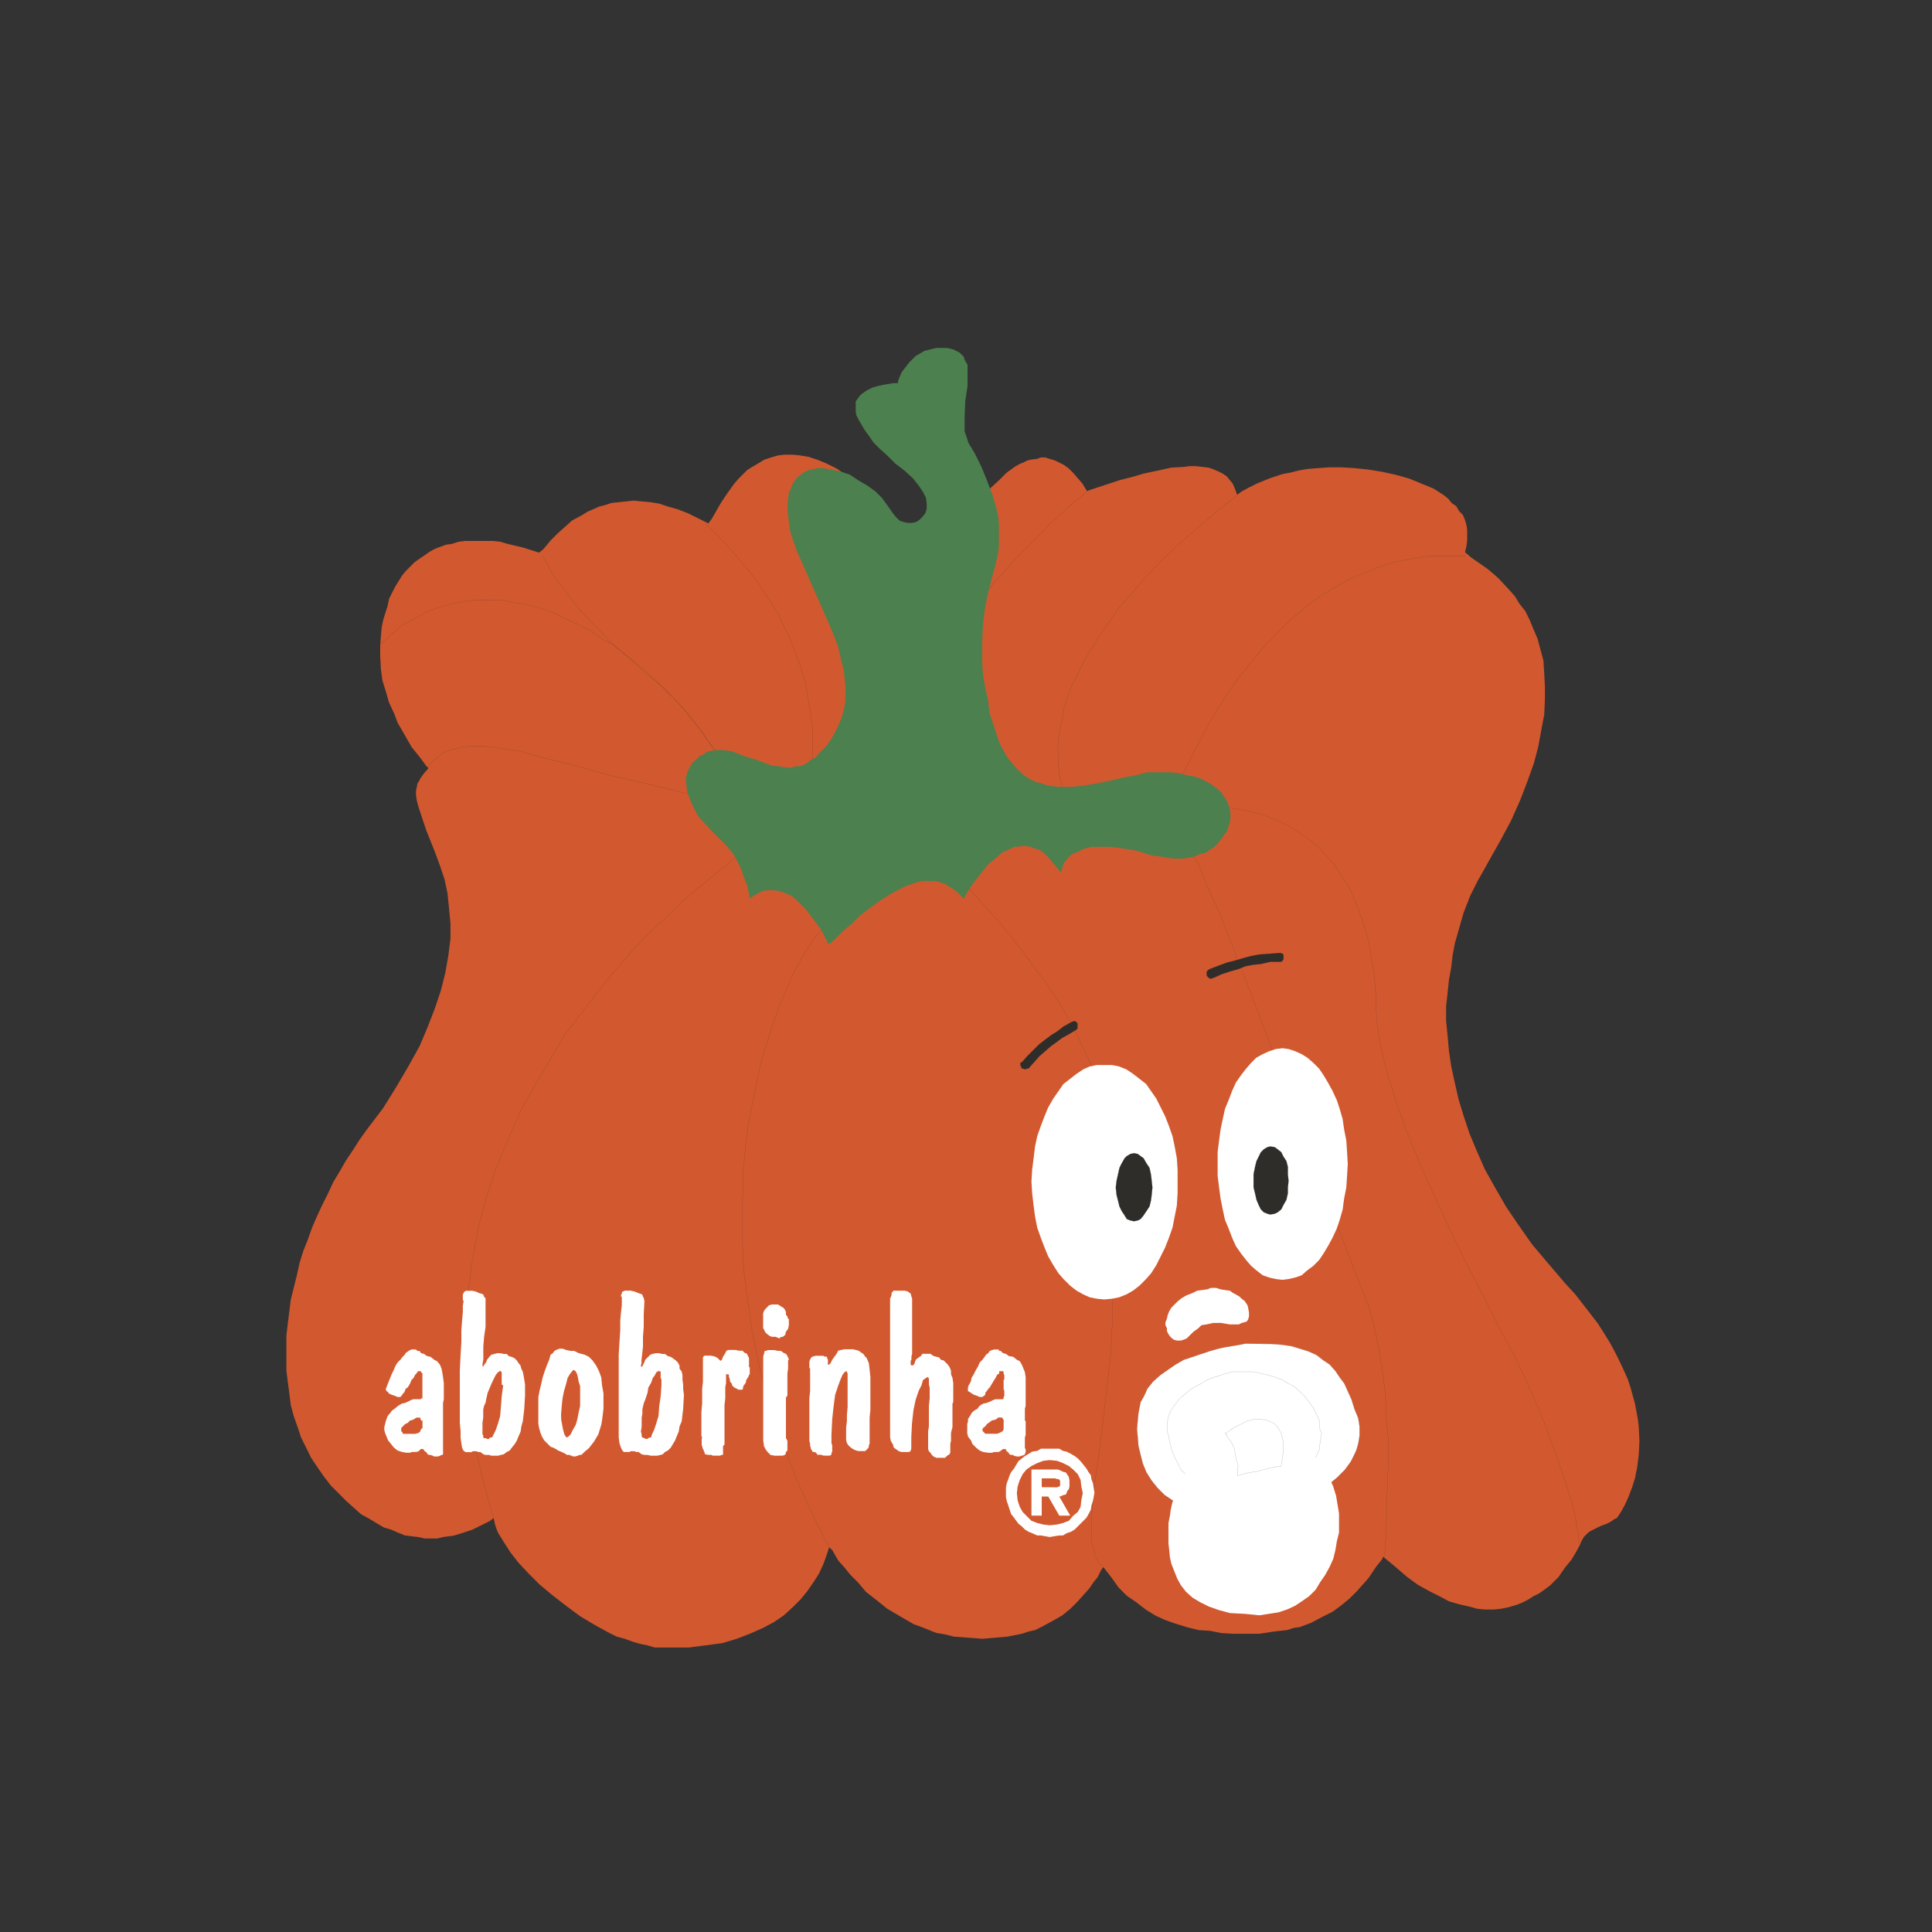 <?xml version="1.0" encoding="utf-8"?>
<!-- Generator: Adobe Illustrator 22.1.0, SVG Export Plug-In . SVG Version: 6.00 Build 0)  -->
<svg version="1.1" id="Layer_1" xmlns="http://www.w3.org/2000/svg" xmlns:xlink="http://www.w3.org/1999/xlink" x="0px" y="0px"
	 viewBox="0 0 2500 2500" style="enable-background:new 0 0 2500 2500;" xml:space="preserve">
<rect x="0" y="0" width="2500" height="2500" fill="#333333" stroke="none"/>
<style type="text/css">
	.st0{fill:#D2592F;}
	.st1{fill:#FFFFFF;}
	.st2{fill:none;stroke:#2F2D2A;stroke-width:0.138;stroke-miterlimit:2.613;}
	.st3{fill:#2F2D2A;}
	.st4{fill:#4C804E;}
</style>
<g>
	<path class="st0" d="M1073,2002.2l-3.8,11.4l-3.8,10.4l-5.7,12.3l-6.6,10.4l-8.5,12.3l-8.5,10.4l-10.4,10.4l-11.4,10.4l-12.3,8.5
		l-14.2,7.6l-17.1,7.6l-17.1,6.6l-19,5.7l-21.8,2.9l-21.8,2.8h-43.6l-9.5-2.8l-9.5-1.9l-9.5-2.8l-10.4-3.8l-10.4-2.8l-9.5-4.7
		l-19-10.4l-19-11.4l-18-13.3l-17.1-13.3l-17.1-14.2l-14.2-14.2l-13.3-14.2l-10.4-13.3l-8.5-13.3l-7.6-12.3l-1.9-4.7l-1.9-5.7
		l-1-4.7l-0.9-3.8l-4.7,3.8l-13.3,6.6l-9.5,4.7l-11.4,3.8l-12.3,3.8l-14.2,1.9l-7.6,1.9h-16.1l-8.5-1.9l-8.5-1l-8.5-1l-9.5-3.8
		l-8.5-3.8l-9.5-2.8l-9.5-5.7l-9.5-5.7l-10.4-5.7l-9.5-8.5l-9.5-8.5l-9.5-9.5l-10.4-10.4l-9.5-12.3l-8.5-12.3l-7.6-11.4l-6.6-13.3
		l-6.6-13.3l-4.7-14.2l-4.7-13.3l-3.8-14.2l-1.9-15.2l-1.9-14.2l-1.9-15.2v-45.5l1.9-16.1l1.9-15.2l1.9-15.2l3.8-15.2l3.8-15.2
		l3.8-17.1l4.7-15.2l5.7-14.2l5.7-16.1l6.6-15.2l6.6-14.2l7.6-15.2l6.6-14.2l8.5-14.2l7.6-13.3l9.5-14.2l8.5-13.3l9.5-13.3
		l20.9-27.5l17.1-27.5l16.1-27.5l14.2-25.6l10.4-24.7l9.5-24.6l7.6-22.8l5.7-22.8l3.8-21.8l2.8-21.8v-19.9l-1.9-19.9l-1.9-19
		l-3.8-18l-5.7-17.1l-6.6-18l-11.4-28.5l-7.6-22.8l-2.8-8.5l-1.9-7.6l-1-6.6v-5.7l1-4.7l0.9-4.7l1.9-2.9l1.9-3.8l4.7-6.6l5.7-6.6
		l-2.8-2.8l-7.6-10.4l-11.4-14.2l-11.4-19.9l-6.6-11.4l-4.7-12.3l-6.6-14.2l-3.8-13.3l-4.7-15.2l-1.9-14.2l-0.9-17.1v-14.2l0.9-11.4
		l1-11.4l1.9-9.5l2.9-9.5l2.8-8.5l1.9-9.5l3.8-7.6l3.8-7.6l4.7-7.6l4.7-7.6l4.7-5.7l5.7-5.7l5.7-5.7l6.6-4.7l5.7-3.8l6.6-4.7
		l6.6-3.8l7.6-2.9l7.6-2.8l7.6-1l8.5-2.8l8.5-1h36l9.5,1l9.5,2.8l19.9,4.7l20.9,6.6l5.7-4.7l9.5-11.4l8.5-8.5l9.5-8.5l9.5-8.5
		l12.3-6.6l7.6-4.7l6.6-2.9l8.5-3.8l7.6-1.9l8.5-2.8l9.5-1l9.5-1l9.5-1l10.4,1l11.4,1l11.4,1.9l11.4,3.8l13.3,3.8l12.3,4.8l13.3,6.6
		l13.3,6.6l4.7-6.6l11.4-19.9l7.6-11.4l9.5-13.3l5.7-6.6l5.7-5.7l5.7-5.7l7.6-4.7l6.6-3.8l7.6-4.7l8.5-2.8l9.5-2.8l8.5-1h9.5l10.4,1
		l11.4,1.9l11.4,3.8l11.4,4.7l13.3,6.6l12.3,8.5l13.3,10.4l15.2,12.3l15.2,15.2l15.2,16.1l12.3,12.3l10.4,10.4l5.7,3.8l5.7,3.8
		l4.7,0.9l4.7,1l5.7,1.9l4.7-1.9l6.6-1l4.7-1.9l5.7-3.8l5.7-4.7l4.7-4.7l6.6-7.6l14.2-17.1l18-19.9l8.5-9.5l10.4-9.5l9.5-9.5
		l10.4-7.6l6.6-3.8l4.7-1.9l5.7-2.8l4.7-1l7.6-0.9l4.7-1.9h5.7l5.7,1.9l6.6,1.9l5.7,2.8l5.7,2.8l6.6,4.7l5.7,5.7l5.7,6.6l6.6,7.6
		l5.7,9.5l8.5-2.9l19.9-6.6l14.2-4.7l15.2-3.8l16.1-4.7l18-3.8l17.1-3.8l16.1-0.9l7.6-1h8.5l8.5,1l7.6,0.9l5.7,1.9l6.6,2.8l5.7,2.8
		l5.7,3.8l3.8,4.7l3.8,4.7l2.9,6.6l2.8,7.6l1.9-1l3.8-2.9l8.5-4.7l11.4-5.7l16.1-6.6l17.1-5.7l10.4-1.9l11.4-2.9l11.4-1.9l13.3-1
		l14.2-1h15.2l17.1,1l18,1.9l18,2.9l17.1,3.8l17.1,4.7l16.1,6.6l16.1,6.6l13.3,8.5l5.7,4.7l4.7,5.7l5.7,3.8l3.8,6.6l4.7,4.7l2.8,6.6
		l1.9,6.6l0.9,5.7v14.2l-0.9,7.6l-1.9,7.6l7.6,6.6l21.8,15.2l13.3,11.4l14.2,15.2l7.6,8.5l5.7,9.5l7.6,9.5l5.7,11.4l4.7,11.4
		l5.7,13.3l3.8,14.2l3.8,14.2l1,16.1l0.9,17.1V905l-0.9,19.9l-3.8,19.9l-3.8,20.9l-5.7,21.8l-8.5,23.7l-9.5,24.7l-11.4,25.6
		l-14.2,26.5l-16.1,28.5l-5.7,10.4l-7.6,13.3l-9.5,19l-8.5,21.8l-3.8,13.3l-3.8,13.3l-3.8,13.3l-2.8,15.2l-1.9,16.1l-2.8,15.2
		l-1.9,18l-1.9,17.1v18l1.9,19l1.9,20.9l2.8,19l4.7,21.8l4.8,20.9l6.6,21.8l7.6,22.8l9.5,22.8l10.4,23.7l13.3,23.7l14.2,24.7
		l16.1,23.7l18,25.6l20.9,24.6l21.8,25.6l12.3,13.3l10.4,13.3l9.5,12.3l9.5,12.3l8.5,13.3l7.6,12.3l6.6,12.3l5.7,11.4l5.7,12.3
		l4.7,10.4l3.8,11.4l2.8,10.4l2.9,10.4l1.9,10.4l1.9,10.4l1,8.5l0.9,19l-0.9,18l-1.9,15.2l-2.8,14.2l-3.8,12.3l-4.7,12.3l-4.7,10.4
		l-4.7,8.5l-2.9,4.7l-2.8,3.8l-3.8,1.9l-3.8,2.8l-5.7,2.9l-7.6,2.8l-5.7,2.8l-7.6,3.8l-2.8,1.9l-2.9,2.9l-2.8,2.9l-2.8,4.7l-2.8,6.6
		l-4.7,8.5l-5.7,9.5l-8.5,10.4l-8.5,12.3l-10.4,10.4l-7.6,5.7l-6.6,4.7l-7.6,3.8l-7.6,4.8l-7.6,3.8l-7.6,2.9l-9.5,2.8l-9.5,1.9
		l-9.5,1h-11.4l-10.4-1l-10.4-2.9l-12.3-2.8l-13.3-3.8l-12.3-6.6l-13.3-6.6l-15.2-8.5l-14.2-10.4l-14.2-12.3l-16.1-13.3l-1.9,3.8
		l-7.6,9.5l-9.5,14.2l-15.2,17.1l-9.5,9.5l-10.4,8.5l-11.4,8.5l-13.3,6.6l-14.2,7.6l-15.2,5.7l-7.6,1l-8.5,2.8l-9.5,1l-8.5,1
		l-18,2.8h-33.2l-16.1-0.9l-14.2-2.9l-15.2-1l-15.2-3.8l-15.2-4.7l-13.3-4.7l-12.3-5.7l-12.3-7.6l-12.3-9.5l-12.3-8.5l-10.4-10.4
		l-9.5-13.3l-10.4-13.3l-2.8,3.8l-4.7,9.5l-4.8,5.7l-5.7,8.5l-7.6,8.5l-7.6,8.5l-9.5,9.5l-10.4,8.5l-13.3,7.6l-14.2,7.6l-7.6,3.8
		l-8.5,1.9l-8.5,2.8l-9.5,1.9l-9.5,1.9l-10.4,0.9l-10.4,0.9l-11.4,1l-12.3-1l-12.3-0.9l-12.3-0.9l-11.4-2.9l-11.4-1.9l-9.5-3.8
		l-9.5-3.8l-10.4-3.8l-18-10.4l-16.1-9.5l-14.2-11.4l-13.3-10.4l-10.4-12.3l-9.5-9.5l-8.5-10.4l-7.6-8.5l-7.6-13.3L1073,2002.2
		L1073,2002.2z"/>
	<path class="st1" d="M1611.6,1738.6l-9.5,1.9l-17.1,2.8l-8.5,1.9l-10.4,2.9l-11.4,3.8l-11.4,3.8l-11.4,3.8l-11.4,6.6l-9.5,6.6
		l-9.5,6.6l-9.5,8.5l-7.6,9.5l-1.9,4.7l-2.8,5.7l-3.8,6.6l-0.9,4.7l-1.9,9.5l-0.9,9.5l-1,11.4l1,10.4l0.9,11.4l2.8,11.4l2.9,11.4
		l4.7,11.4l6.6,10.4l7.6,9.5l4.7,4.7l4.7,4.7l5.7,3.8l5.7,3.8l5.7,3.8l7.6,3.8l7.6,1.9l7.6,1.9l8.5,2.9l9.5,0.9l8.5,1.9h30.3
		l20.9-0.9l19-3.8l18-4.7l16.1-4.7l15.2-6.6l14.2-8.5l12.3-9.5l10.4-8.5l10.4-10.4l7.6-10.4l5.7-11.4l1.9-4.7l1.9-6.6l0.9-4.7l1-6.6
		v-11.4l-1-6.6l-0.9-4.7l-4.7-11.4l-3.8-12.3l-4.7-10.4l-4.7-10.4l-5.7-7.6l-5.7-8.5l-7.6-8.5l-8.5-5.7l-8.5-6.6l-10.4-4.7l-9.5-2.9
		l-12.3-3.8l-13.3-1.9l-14.2-1L1611.6,1738.6L1611.6,1738.6z"/>
	<path class="st2" d="M1611.6,1738.6l-9.5,1.9l-17.1,2.8l-8.5,1.9l-10.4,2.9l-11.4,3.8l-11.4,3.8l-11.4,3.8l-11.4,6.6l-9.5,6.6
		l-9.5,6.6l-9.5,8.5l-7.6,9.5l-1.9,4.7l-2.8,5.7l-3.8,6.6l-0.9,4.7l-1.9,9.5l-0.9,9.5l-1,11.4l1,10.4l0.9,11.4l2.8,11.4l2.9,11.4
		l4.7,11.4l6.6,10.4l7.6,9.5l4.7,4.7l4.7,4.8l5.7,3.8l5.7,3.8l5.7,3.8l7.6,3.8l7.6,1.9l7.6,1.9l8.5,2.9l9.5,1l8.5,1.9h30.3l20.9-0.9
		l19-3.8l18-4.7l16.1-4.7l15.2-6.6l14.2-8.5l12.3-9.5l10.4-8.5l10.4-10.4l7.6-10.4l5.7-11.4l1.9-4.7l1.9-6.6l0.9-4.7l1-6.6v-11.4
		l-1-6.6l-0.9-4.7l-4.7-11.4l-3.8-12.3l-4.7-10.4l-4.7-10.4l-5.7-7.6l-5.7-8.5l-7.6-8.5l-8.5-5.7l-8.5-6.6l-10.4-4.7l-9.5-2.9
		l-12.3-3.8l-13.3-1.9l-14.2-1L1611.6,1738.6 M1001.9,1074.8l-5.7,2.8l-17.1,12.3l-26.5,19l-32.2,26.5l-19,15.2l-20.9,18l-19.9,19.9
		l-21.8,19.9l-21.8,22.8l-20.9,24.6l-21.8,26.5l-21.8,28.5l-21.8,28.4l-19,32.2l-19,32.2l-19,34.1l-16.1,36l-15.2,37l-13.3,39.8
		l-10.4,38.9l-7.6,42.7l-5.7,42.7l-2.9,44.6v46.5l3.8,48.4l6.6,47.4l11.4,51.2l14.2,51.2 M1085.3,1188.6h-2.8l-5.7,1l-6.6,4.7
		l-5.7,7.6l-7.6,7.6l-7.6,11.4l-7.6,11.4l-8.5,15.2l-8.5,16.1l-7.6,18l-8.5,19.9l-7.6,20.9l-7.6,23.7l-7.6,24.6l-5.7,25.6l-5.7,27.5
		l-5.7,28.5l-3.8,30.3l-2.8,30.3l-1,33.2l-0.9,33.2l0.9,35.1l1.9,34.1l4.7,36l5.7,38.9l7.6,37.9l9.5,38.9l12.3,38.9l14.2,39.8
		l16.1,40.8l19,41.7l21.8,42.7 M1381.2,1035.9l-2.8-6.6l-6.6-20.9l-1.9-14.2l-0.9-18v-11.4l0.9-11.4l1.9-11.4l2.9-12.3l1.9-13.3
		l4.7-14.2l5.7-15.2l7.6-14.2l7.6-16.1l9.5-16.1l10.4-17.1l13.3-19l13.3-19l16.1-18l18-20.9l19-19.9l21.8-20.9l23.7-20.9l25.6-21.8
		l28.5-22.8 M1520.6,1027.4l4.7-14.2l18-37l12.3-23.7l15.2-27.5l9.5-15.2l9.5-14.2l9.5-14.2l12.3-15.2L1624,851l12.3-15.2l13.3-13.3
		l13.3-14.2l16.1-14.2l15.2-12.3l17.1-12.3l18-10.4l18-10.4l19-7.6l19-7.6l20.9-6.6l20.9-3.8l22.8-3.8h46.5 M1234.2,816.9l3.8-4.7
		l10.4-14.2l19-21.8l22.8-26.5l25.6-28.5l30.4-30.3l14.2-15.2l15.2-13.3l16.1-14.2l15.2-12.3 M1043.6,1032.1l3.8-22.8l3.8-29.4V942
		l-2.8-21.8l-3.8-22.8l-1.9-11.4l-3.8-13.3l-3.8-12.3l-4.7-12.3l-4.7-13.3l-5.7-13.3l-6.6-13.3l-6.6-14.2l-8.5-13.3l-9.5-14.2
		l-9.5-15.2l-11.4-14.2L955.4,723l-12.3-15.2l-15.2-15.2l-15.2-15.2 M1216.2,1111.8l6.6,6.6l16.1,16.1l23.7,24.7l29.4,33.2l16.1,19
		l15.2,19.9l16.1,21.8l17.1,22.8l15.2,23.7l14.2,23.7l12.3,25.6l12.3,25.6l8.5,17.1l6.6,17.1l5.7,18l3.8,18l3.8,17.1l3.8,18l0.9,19
		l2.8,18v36l-1.9,35.1l-1.9,35.1l-2.9,33.2v35.1l-0.9,33.2l-1.9,32.2l-3.8,31.3l-6.6,57.9l-6.6,52.1l-3.8,22.8l-1.9,21.8l-1.9,19
		v33.2l3.8,12.3l0.9,6.6l2.9,4.7l3.8,4.8l2.9,3.8 M1789.9,2019.2l1.9-9.5l1.9-27.5l0.9-40.8l1.9-50.3v-27.5l-2.8-29.4l-0.9-29.4
		l-3.8-30.3l-4.7-28.5l-5.7-27.5l-3.8-15.2l-3.8-12.3l-4.7-13.3l-5.7-13.3l-22.8-59.7l-30.3-76.8l-32.3-89.1l-33.2-92l-34.1-89.1
		l-30.4-77.8l-15.2-32.2l-11.4-29.4l-7.6-11.4l-4.7-9.5l-4.7-8.5l-5.7-6.6 M1550.9,1044.4l9.5-1l24.7,1l18,2.8l19,3.8l10.4,2.9
		l10.4,3.8l10.4,4.7l11.4,4.7l10.4,5.7l10.4,7.6l10.4,7.6l11.4,9.5l9.5,10.4l9.5,10.4l8.5,13.3l9.5,14.2l7.6,16.1l6.6,17.1l6.6,18
		l5.7,19.9l3.8,21.8l3.8,23.7l1.9,25.6l0.9,27.5l1,10.4l1.9,12.3l1.9,12.3l2.8,13.3l7.6,29.4l9.5,30.3l11.4,33.2l13.3,32.2
		l14.2,34.1l15.2,33.2l30.4,64.5l29.4,56.9l22.8,45.5l16.1,29.4l12.3,25.6l13.3,29.4l14.2,34.1l13.3,36l12.3,35.1l10.4,33.2
		l3.8,15.2l1.9,14.2l2.8,11.4v11.4 M943.1,1039.7l-9.5-0.9l-23.7-6.6l-34.1-8.5l-42.7-10.4l-45.5-10.4L743,990.4l-38.9-9.5
		l-30.3-8.5l-13.3-1.9l-12.3-1.9l-10.4-1.9l-11.4-1h-19l-8.5,1l-8.5,1.9l-6.6,1.9l-6.6,1.9l-6.6,3.8l-4.7,3.8l-4.7,3.8l-4.7,4.7
		l-2.9,4.7l-1.9,5.7 M938.4,994.2l-6.6-12.3l-7.6-13.3l-9.5-11.4l-9.5-14.2l-10.4-12.3l-10.4-13.3L872.9,905l-12.3-13.3l-12.3-11.4
		L835,868.1l-13.3-11.4l-14.2-11.4l-14.2-10.4l-14.2-8.5l-15.2-10.4l-15.2-7.6l-16.1-7.6l-16.1-7.6l-16.1-5.7l-16.1-4.7l-17.1-2.9
		L652,777l-17.1-0.9h-16.1l-16.1,1.9l-17.1,2.8l-16.1,4.7l-16.1,5.7l-15.2,8.5l-17.1,8.5l-14.2,12.3l-15.2,14.2 M938.4,994.2
		l-14.2-22.8l-13.3-20.9l-14.2-19l-14.2-17.1l-16.1-16.1l-15.2-14.2L835,870.9l-15.2-14.2l-15.2-13.3l-15.2-13.3L775.3,815
		l-15.2-15.2l-15.2-17.1l-14.2-19l-15.2-19.9l-13.2-24.7"/>
	<path class="st3" d="M1322.4,1374.4l7.6-8.5l7.6-7.6l6.6-6.6l8.5-6.6l7.6-5.7l7.6-4.7l8.5-6.6l10.4-5.7l2.8-1h1.9l1.9,1.9l0.9,0.9
		v6.6l-1.9,1.9l-9.5,5.7l-8.5,4.7l-7.6,5.7l-6.6,4.7l-7.6,6.6l-7.6,6.6l-6.7,7.6l-7.6,8.5h-1.9l-2.8,1l-1.9-1h-1.9l-0.9-2.8l-0.9-1
		v-3.8L1322.4,1374.4L1322.4,1374.4z"/>
	<path class="st2" d="M1322.4,1374.4l7.6-8.5l7.6-7.6l6.6-6.6l8.5-6.6l7.6-5.7l7.6-4.7l8.5-6.6l10.4-5.7l2.8-1h1.9l1.9,1.9l0.9,0.9
		v6.6l-1.9,1.9l-9.5,5.7l-8.5,4.7l-7.6,5.7l-6.6,4.7l-7.6,6.6l-7.6,6.6l-6.7,7.6l-7.6,8.5h-1.9l-2.8,1l-1.9-1h-1.9l-0.9-2.8l-0.9-1
		v-3.8L1322.4,1374.4"/>
	<path class="st3" d="M1565.2,1254l12.3-4.7l10.4-3.8l11.4-2.9l9.5-2.8l10.4-2.8l10.4-1.9l12.3-0.9l13.3-1h1.9l2.9,1l0.9,1.9v4.7
		l-0.9,1.9l-1.9,1.9h-14.2l-12.3,2.8l-9.5,1l-10.4,1.9l-9.5,3.8l-10.4,2.9l-11.4,3.8l-10.4,4.7l-3.8,1l-1.9-1l-1.9-1.9l-1-1.9v-3.8
		l1-1.9L1565.2,1254L1565.2,1254z"/>
	<path class="st2" d="M1565.2,1254l12.3-4.7l10.4-3.8l11.4-2.9l9.5-2.8l10.4-2.8l10.4-1.9l12.3-0.9l13.3-1h1.9l2.9,1l0.9,1.9v4.7
		l-0.9,1.9l-1.9,1.9h-14.2l-12.3,2.8l-9.5,1l-10.4,1.9l-9.5,3.8l-10.4,2.9l-11.4,3.8l-10.4,4.7l-3.8,1l-1.9-1l-1.9-1.9l-1-1.9v-3.8
		l1-1.9L1565.2,1254"/>
	<path class="st1" d="M1543.3,1673.1l5.7-2.9l6.6-0.9l6.7-0.9l4.7-1.9h6.6l5.7,1.9l5.7,0.9l6.6,0.9l3.8,2.9l3.8,1.9l4.7,2.8l2.8,2.8
		l3.8,2.8l1.9,2.9l1.9,2.8l0.9,3.8l1,5.7v4.7l-1,3.8l-1.9,2.9l-2.8,0.9l-3.8,1l-3.8,1.9h-11.4l-11.4-1.9h-10.4l-8.5,1.9l-6.6,1
		l-3.8,3.8l-6.6,4.8l-4.8,4.7l-3.8,3.8l-4.7,1.9l-2.9,0.9h-4.7l-3.8-0.9l-2.9-1.9l-2.8-2.9l-1.9-2.8l-1.9-3.8v-3.8l-1.9-3.8v-3.8
		l1.9-4.7l1-4.7l1.9-4.7l2.8-4.7l3.8-3.8l4.7-4.7l4.7-3.8l6.6-3.8L1543.3,1673.1L1543.3,1673.1z"/>
	<path class="st4" d="M1072.1,1221.8l1.9-1l4.7-3.8l5.7-5.7l7.6-7.6l10.4-8.5l10.4-10.4l12.3-9.5l13.3-9.5l13.3-8.5l14.2-7.6
		l7.6-3.8l6.6-1.9l7.6-2.8l6.6-1h15.2l5.7,1l7.6,2.8l6.6,3.8l5.7,3.8l6.6,5.7l5.7,5.7l1.9-4.7l8.5-13.3l6.6-8.5l6.6-8.5l7.6-9.5
		l9.5-7.6l8.5-7.6l10.4-4.7l4.7-2.8h4.7l5.7-1h5.7l5.7,1l4.7,1.9l6.7,1.9l5.7,3.8l5.7,5.7l4.7,5.7l5.7,6.6l6.6,8.5v-1.9l1.9-6.6
		l0.9-3.8l2.9-3.8l3.8-4.7l4.7-3.8l6.6-2.8l7.6-3.8l9.5-2.8h25.6l15.2,1.9l18,2.8l20.9,6.6l10.4,1l9.5,1.9l9.5,1h8.5l8.5-1l8.5-1.9
		l6.6-2.9l7.6-1.9l5.7-3.8l5.7-3.8l4.7-4.7l3.8-4.7l3.8-5.7l3.8-4.7l1.9-5.7l1.9-5.7l0.9-5.7v-5.7l-0.9-6.6l-1.9-5.7l-1.9-4.7
		l-3.8-5.7l-3.8-5.7l-4.7-3.8l-5.7-4.7l-7.6-4.7l-7.6-3.8l-8.5-2.8l-10.4-1.9l-11.4-2.9l-12.3-0.9h-26.6l-15.2,3.8l-15.2,2.8
		l-16.1,3.8l-18,3.8l-17.1,2.8l-16.1,1.9h-17.1l-8.5-1l-6.6-1l-8.5-2.8l-7.6-1.9l-8.5-4.7l-5.7-3.8l-7.6-6.6l-5.7-6.6l-6.6-7.6
		l-5.7-9.5l-5.7-10.4l-3.8-11.4l-4.7-14.2l-4.7-14.2l-1.9-17.1l-3.8-16.1l-2.8-17.1l-0.9-14.2v-26.5l0.9-23.7l2.8-21.8l3.8-18
		l4.7-19l4.7-17.1l3.8-16.1l0.9-9.5v-28.5l-0.9-9.5l-1.9-8.5l-2.8-10.4l-2.9-9.5l-7.6-19.9l-6.6-16.1l-8.5-17.1l-8.5-14.2l-1.9-6.6
		l-2.8-7.6v-18l0.9-21.8l2.9-19v-27.5l-3.8-6.6l-1-3.8l-2.8-2.8l-2.9-2.8l-3.8-1.9l-3.8-1.9l-3.8-1l-4.7-1h-14.2l-7.6,1.9l-7.6,1.9
		l-4.7,2.9l-6.6,3.8l-3.8,3.8l-4.7,4.7l-2.8,3.8l-6.6,8.5l-2.8,6.6l-1.9,4.7v2.9h-5.7l-12.3,1.9l-8.5,1.9l-6.6,1.9l-7.6,3.8
		l-6.6,4.7l-2.8,2.8l-1.9,2.8l-2.8,3.8v13.3l0.9,4.7l2.9,5.7l3.8,6.6l3.8,6.6l5.7,7.6l5.7,8.5l8.5,8.5l9.5,8.5l10.4,10.4l12.3,9.5
		l10.4,9.5l7.6,9.5l5.7,8.5l3.8,7.6l0.9,7.6v6.6l-1.9,5.7l-3.8,4.7l-3.8,3.8l-4.7,2.9l-4.7,0.9h-5.7l-4.7-0.9l-5.7-1.9l-4.8-4.7
		l-3.8-4.7l-6.6-9.5l-7.6-10.4l-8.5-8.5l-10.4-7.6l-11.4-6.6l-11.4-7.6l-11.4-3.8l-12.3-2.8l-5.7-1l-5.7-1h-5.7l-4.7,1l-5.7,1
		l-4.7,1.9l-3.8,1.9l-3.8,2.8l-4.7,3.8l-2.9,3.8l-2.8,3.8l-1.9,5.7l-2.9,5.7l-1,7.6l-0.9,7.6v7.6l0.9,8.5l1,8.5l1,8.5l2.8,9.5
		l6.6,19l8.5,19l18,40.8l18,40.8l8.5,21.8l4.7,20.9l2.8,10.4l1,10.4l1,9.5v20.9l-1.9,9.5l-2.8,10.4l-3.8,9.5l-4.7,9.5l-4.7,8.5
		l-6.6,9.5l-8.5,8.5l-5.7,6.6l-5.7,2.8l-4.7,3.8l-4.7,2.8l-5.7,1.9h-5.7l-4.7,1.9h-4.7l-11.4-1.9l-9.5-1l-10.4-3.8l-9.5-3.8
		l-10.4-2.8l-10.4-3.8l-9.5-3.8l-9.5-1.9h-14.2l-3.8,1l-5.7,0.9l-4.7,3.8l-4.8,1.9l-3.8,3.8l-6.6,5.7l-2.8,5.7l-2.8,5.7l-1.9,6.6
		v6.6l0.9,5.7l1,7.6l2.8,6.6l2.8,7.6l3.8,7.6l3.8,7.6l5.7,6.6l12.3,13.3l12.3,12.3l6.6,6.6l4.7,5.7l4.7,5.7l3.8,6.6l5.7,11.4
		l4.7,13.3l3.8,9.5l1.9,9.5l1,5.7v1.9l1.9-1.9l6.6-3.8l4.7-2.8l4.7-1.9l6.6-0.9h6.6l6.6,0.9l8.5,2.8l8.5,3.8l8.5,7.6l9.5,9.5
		l9.5,12.3l10.4,14.2L1072.1,1221.8L1072.1,1221.8z"/>
	<path class="st1" d="M1610.7,1937.7h9.5l9.5-1.9l9.5-1.9l9.5-3.8l10.4-4.7l8.5-5.7l8.5-4.8l8.5-6.6l7.6-7.6l5.7-7.6l5.7-9.5
		l3.8-8.5l0.9-10.4l1.9-9.5l-1.9-4.7l-0.9-4.7v-6.6l-1.9-4.7l-4.7-10.4l-5.7-8.5l-6.6-8.5l-6.6-6.6l-7.6-6.6l-7.6-3.8l-7.6-4.7
		l-7.6-2.8l-8.5-2.8l-8.5-1.9l-7.6-1.9l-6.6-1h-24.7l-11.4,2.9l-14.2,4.7l-7.6,2.8l-7.6,4.7l-7.6,3.8l-7.6,4.7l-7.6,6.6l-6.6,5.7
		l-5.7,7.6l-4.7,6.6l-2.9,7.6l-1.9,8.5v11.4l1.9,4.7l1.9,10.4l2.8,10.4l3.8,8.5l3.8,7.6l3.8,7.6l5.7,5.7l5.7,5.7l6.7,5.7l6.6,4.7
		l6.6,3.8l7.6,1.9l8.5,2.8l8.5,1.9l7.6,1.9l9.5,1L1610.7,1937.7L1610.7,1937.7z"/>
	<path class="st2" d="M1610.7,1937.7h9.5l9.5-1.9l9.5-1.9l9.5-3.8l10.4-4.7l8.5-5.7l8.5-4.8l8.5-6.6l7.6-7.6l5.7-7.6l5.7-9.5
		l3.8-8.5l0.9-10.4l1.9-9.5l-1.9-4.7l-0.9-4.7v-6.6l-1.9-4.7l-4.7-10.4l-5.7-8.5l-6.6-8.5l-6.6-6.6l-7.6-6.6l-7.6-3.8l-7.6-4.7
		l-7.6-2.8l-8.5-2.8l-8.5-1.9l-7.6-1.9l-6.6-1h-24.7l-11.4,2.9l-14.2,4.7l-7.6,2.8l-7.6,4.7l-7.6,3.8l-7.6,4.7l-7.6,6.6l-6.6,5.7
		l-5.7,7.6l-4.7,6.6l-2.9,7.6l-1.9,8.5v11.4l1.9,4.7l1.9,10.4l2.8,10.4l3.8,8.5l3.8,7.6l3.8,7.6l5.7,5.7l5.7,5.7l6.7,5.7l6.6,4.7
		l6.6,3.8l7.6,1.9l8.5,2.8l8.5,1.9l7.6,1.9l9.5,1L1610.7,1937.7"/>
	<path class="st1" d="M1625.9,1879.8l-5.7,1.9l-6.6,0.9l-5.7,1.9l-4.7,2.9l-5.7,3.8l-5.7,3.8l-4.8,4.7l-4.7,5.7l-4.7,4.7l-4.7,5.7
		l-3.8,7.6l-3.8,5.7l-3.8,7.6l-2.8,6.6l-2.9,8.5l-2.8,7.6l-0.9,6.6l-0.9,8.5v21.8l0.9,7.6l1.9,6.6l2.8,6.6l3.8,6.6l3.8,5.7l5.7,5.7
		l4.7,4.7l7.6,4.7l6.6,2.9l9.5,3.8l8.5,2.8l7.6,1h7.6l8.5-1l7.6-1.9l8.5-1.9l6.6-4.7l7.6-4.7l5.7-5.7l7.6-7.6l4.7-6.6l4.7-9.5
		l3.8-9.5l2.8-10.4l1.9-12.3v-24.7l-1.9-9.5l-1.9-9.5l-2.8-8.5l-1.9-7.6l-2.8-7.6l-3.8-5.7l-4.7-4.7l-2.8-4.7l-4.7-4.7l-5.7-2.9
		l-5.7-2.8l-4.7-2.9l-5.7-1l-5.7-0.9h-5.7L1625.9,1879.8L1625.9,1879.8z M1616.4,1849.5l-9.5,2.9l-12.3,4.7l-7.6,2.8l-9.5,4.7
		l-7.6,5.7l-9.5,7.6l-9.5,6.6l-7.6,9.5l-8.5,11.4l-6.6,10.4l-6.6,14.2l-4.8,15.2l-1.9,8.5l-1,7.6l-1.9,9.5v26.5l1,8.5l0.9,9.5
		l1.9,8.5l3.8,9.5l3.8,9.5l4.7,8.5l6.6,8.5l8.5,7.6l9.5,5.7l11.4,5.7l13.3,4.7l14.2,3.8l19,1l19,1.9l12.3-1.9l12.3-1.9l11.4-3.8
		l10.4-4.8l8.5-5.7l9.5-6.6l8.5-8.5l5.7-9.5l6.6-9.5l5.7-10.4l4.7-10.4l2.8-11.4l1.9-11.4l2.8-11.4v-24.6l-1.9-11.4l-1.9-11.4
		l-3.8-12.3l-4.7-10.4l-5.7-10.4l-7.6-9.5l-6.6-9.5l-8.5-8.5l-7.6-7.6l-10.4-6.6l-8.5-4.7l-10.4-3.8l-10.4-2.9l-9.5-1.9h-9.5
		L1616.4,1849.5L1616.4,1849.5z"/>
	<path class="st1" d="M1585.1,1855.2l1.9,1l1,2.8l3.8,4.8l2.8,4.7l2.8,6.6l1.9,11.4l2.8,10.4l-0.9,12.3h1.9l5.7-1.9l7.6-1.9l9.5-1
		l9.5-2.9l8.5-1.9l8.5-1.9h4.7l1-1.9l0.9-5.7l1-7.6l0.9-8.5l-0.9-10.4l-1.9-8.5l-2.8-4.7l-1.9-3.8l-3.8-3.8l-2.8-1.9l-6.6-2.9
		l-5.7-1l-5.7-1l-7.6,1l-7.6,1.9l-7.6,3.8l-9.5,4.8L1585.1,1855.2L1585.1,1855.2z"/>
	<path class="st2" d="M1585.1,1855.2l1.9,1l1,2.8l3.8,4.8l2.8,4.7l2.8,6.6l1.9,11.4l2.8,10.4l-0.9,12.3h1.9l5.7-1.9l7.6-1.9l9.5-1
		l9.5-2.9l8.5-1.9l8.5-1.9h4.7l1-1.9l0.9-5.7l1-7.6l0.9-8.5l-0.9-10.4l-1.9-8.5l-2.8-4.7l-1.9-3.8l-3.8-3.8l-2.8-1.9l-6.6-2.9
		l-5.7-1l-5.7-1l-7.6,1l-7.6,1.9l-7.6,3.8l-9.5,4.8L1585.1,1855.2"/>
	<path class="st1" d="M1334.7,1529l0.9-15.2l1.9-15.2l1.9-15.2l2.8-13.3l4.7-13.3l4.7-12.3l4.7-11.4l6.6-11.4l6.6-9.5l6.6-9.5
		l8.5-6.6l8.5-6.6l8.5-5.7l8.5-3.8l9.5-1.9h19l9.5,1.9l9.5,3.8l8.5,5.7l8.5,6.6l8.5,6.6l6.6,9.5l6.6,9.5l5.7,11.4l5.7,11.4l4.8,12.3
		l4.7,13.3l2.8,13.3l2.8,15.2l1,15.2v30.3l-1,16.1l-2.8,14.2l-2.8,14.2l-4.7,13.3l-4.8,12.3l-5.7,11.4l-5.7,11.4l-6.6,10.4l-6.6,7.6
		l-8.5,8.5l-8.5,6.6l-8.5,4.8l-9.5,3.8l-9.5,1.9l-9.5,0.9l-9.5-0.9l-9.5-1.9l-8.5-3.8l-8.5-4.8l-8.5-6.6l-8.5-8.5l-6.6-7.6
		l-6.6-10.4l-6.6-11.4l-4.7-11.4l-4.7-12.3l-4.7-13.3l-2.8-14.2l-1.9-14.2l-1.9-16.1L1334.7,1529L1334.7,1529z M1575.6,1506.2v-15.2
		l1.9-15.2l1.9-14.2l2.8-13.3l2.9-13.3l4.7-11.4l4.7-12.3l4.7-10.4l6.6-9.5l6.6-8.5l6.6-7.6l6.6-6.6l8.5-4.7l8.5-3.8l8.5-2.8l8.5-1
		l7.6,1l8.5,2.8l8.5,3.8l7.6,4.7l7.6,6.6l7.6,7.6l5.7,8.5l5.7,9.5l5.7,10.4l5.7,12.3l3.8,11.4l3.8,13.3l1.9,13.3l2.8,14.2l1,15.2
		l0.9,15.2l-0.9,15.2l-1,15.2l-2.8,14.2l-1.9,14.2l-3.8,13.3l-3.8,11.4l-5.7,12.3l-5.7,10.4l-5.7,9.5l-5.7,8.5l-7.6,7.6l-7.6,5.7
		l-7.6,6.6l-8.5,2.9l-8.5,1.9l-7.6,1l-8.5-1l-8.5-1.9l-8.5-2.9l-8.5-6.6l-6.6-5.7l-6.6-7.6l-6.6-8.5l-6.6-9.5l-4.7-10.4l-4.7-12.3
		l-4.7-11.4l-2.9-13.3l-2.8-14.2l-1.9-14.2l-1.9-15.2V1506.2z"/>
	<path class="st3" d="M1443.8,1536.6l1-8.5l1.9-8.5l1.9-8.5l2.8-5.7l3.8-6.6l2.8-2.8l4.7-2.8l4.8-1l4.7,1l3.8,2.8l3.8,2.8l3.8,6.6
		l3.8,5.7l1.9,8.5l1,8.5l0.9,8.5l-0.9,9.5l-1,7.6l-1.9,7.6l-3.8,5.7l-3.8,5.7l-3.8,4.7l-3.8,1.9l-4.7,1l-4.8-1l-4.7-1.9l-2.8-4.7
		l-3.8-5.7l-2.8-5.7l-1.9-7.6l-1.9-7.6L1443.8,1536.6z"/>
	<path class="st2" d="M1443.8,1536.6l1-8.5l1.9-8.5l1.9-8.5l2.8-5.7l3.8-6.6l2.8-2.8l4.7-2.8l4.8-1l4.7,1l3.8,2.8l3.8,2.8l3.8,6.6
		l3.8,5.7l1.9,8.5l1,8.5l0.9,8.5l-0.9,9.5l-1,7.6l-1.9,7.6l-3.8,5.7l-3.8,5.7l-3.8,4.7l-3.8,1.9l-4.7,1l-4.8-1l-4.7-1.9l-2.8-4.7
		l-3.8-5.7l-2.8-5.7l-1.9-7.6l-1.9-7.6L1443.8,1536.6"/>
	<path class="st3" d="M1622.1,1528v-8.5l1.9-9.5l1.9-7.6l2.8-5.7l2.8-5.7l3.8-3.8l4.7-2.8l3.8-0.9l5.7,0.9l3.8,2.8l4.7,3.8l2.8,5.7
		l3.8,5.7l1.9,7.6v9.5l0.9,8.5l-0.9,8.5v7.6l-1.9,8.5l-3.8,6.6l-2.8,5.7l-4.7,3.8l-3.8,1.9l-5.7,1l-3.8-1l-4.7-1.9l-3.8-3.8
		l-2.8-5.7l-2.8-6.6l-1.9-8.5l-1.9-7.6V1528z"/>
	<path class="st2" d="M1622.1,1528v-8.5l1.9-9.5l1.9-7.6l2.8-5.7l2.8-5.7l3.8-3.8l4.7-2.8l3.8-0.9l5.7,0.9l3.8,2.8l4.7,3.8l2.8,5.7
		l3.8,5.7l1.9,7.6v9.5l0.9,8.5l-0.9,8.5v7.6l-1.9,8.5l-3.8,6.6l-2.8,5.7l-4.7,3.8l-3.8,1.9l-5.7,1l-3.8-1l-4.7-1.9l-3.8-3.8
		l-2.8-5.7l-2.8-6.6l-1.9-8.5l-1.9-7.6V1528"/>
	<path class="st1" d="M547.7,1875.1l1.9,2.8l1.9,1l1.9,2.9l1.9,0.9h1.9l2.8,1l1.9,1h4.7l2.8-1l1.9-1h1l1-0.9v-66.4l1-4.7v-20.9
		l-1-7.6l-1-6.6l-1-4.7l-1.9-4.8l-3.8-4.7l-3.8-1.9l-4.7-3.8l-4.7-1l-3.8-2.8l-3.8-1l-1.9-2.8h-2.8l-1.9-1.9h-5.7l-1.9,0.9l-1.9,1
		l-3.8,2.8l-1,1.9l-2.8,2.8l-2.9,3.8l-3.8,3.8l-2.9,4.7l-1.9,4.7l-2.8,5.7l-1.9,4.7l-1.9,4.7l-1.9,4.8l-1,2.8l-1,1.9l1,2.9l1.9,0.9
		l0.9,1.9l3.8,1.9l2.8,0.9l2.8,1l1.9,1h3.8l1-1l1-1l1-1.9l1.9-1.9l1-1.9l1-2.9l2.8-1.9l2.8-4.7l1.9-4.7l2.8-2.9l1.9-3.8l1.9-1.9
		l1.9-2.9h3.8v1l1.9,1.9v32.3h-1.9v1h-9.5l-2.8,0.9l-3.8,1.9l-3.8,1.9l-4.7,1l-4.7,2.8l-4.7,3.8l-3.8,2.8l-1.9,2.9l-1.9,1.9
		l-1.9,2.9l-1,2.8l-1,2.9l-0.9,3.8l-1,3.8v3.8l1,3.8l1.9,4.7l1.9,4.8l3.8,4.7l3.8,4.7l4.7,3.8l5.7,1.9l5.7,1h4.7l2.8-1h5.7l2.8-1
		l2.8-2.8L547.7,1875.1L547.7,1875.1L547.7,1875.1z M542.9,1834.3h1v1.9l0.9,1v1h1.9v9.5l-1.9,1.9l-0.9,1.9v1l-2.8,1.9l-3.8,1h-16.1
		v-1l-1-1.9h-1v-4.7l1.9-1.9l2.8-2.9l3.8-1.9l2.8-2.9l3.8-1l4.7-2.8H542.9z M613.1,1877.9h2.9l2.8,1h2.8l3.8,2.9l2.9,0.9h4.7l2.8,1
		h8.5l3.8-1l3.8-0.9l3.8-2.9l3.8-1.9l2.8-3.8l3.8-4.7l2.8-4.7l1.9-4.8l2.9-6.6l0.9-6.6l1.9-6.6l1.9-16.1l1-18v-13.3l-1-6.6l-1-5.7
		l-1-4.7l-1.9-3.8l-0.9-3.8l-2.9-3.8l-1.9-2.9l-2.8-2.8l-3.8-1.9l-3.8-1l-2.8-2.8H652l-4.7-1h-3.8l-3.8,1l-3.8,1l-2.8,2.8l-2.9,3.8
		l-1,2.9l-2.8,3.8l-1,1.9v1v-1h-1v-3.8l1-4.8v-17.1l1-12.3l1.9-13.3v-37l-1.9-1.9l-1-2.8l-1.9-1l-3.8-1l-3.8-1.9l-4.7-1h-8.5l-0.9,1
		h-1l-1,1.9v1h-0.9v7.6l0.9,1.9v1l-0.9,4.7v8.5l-1,11.4l-0.9,12.3v15.2l-1,16.1l-1,20.9v67.4l1,10.4v8.5l1,7.6l0.9,5.7l1.9,3.8
		l2.8,1.9h7.6l1-1L613.1,1877.9L613.1,1877.9z M647.2,1773.6l1,1l1,1v16.1l1.9,1l-1.9,14.2l-1,13.3l-1,12.3l-2.8,9.5l-2.9,8.5
		l-2.8,5.7l-1.9,3.8h-1.9l-1.9,1v1h-2.9l-1-1h-2.8l-1-1v-2.8l-1-1V1841l1-6.6v-10.4l1-4.7l1.9-3.8l0.9-4.7l1.9-8.5l2.8-6.6l2.8-6.6
		l2.8-5.7l1.9-3.8l2.9-3.8l1.9-1L647.2,1773.6L647.2,1773.6z M696.6,1825.8v16.1l0.9,5.7l1.9,6.6l1.9,4.7l2.8,4.8l2.8,2.8l3.8,3.8
		l1,0.9l0.9,1l2.9,0.9l3.8,1.9l2.8,1.9l4.7,1.9l5.7,2.9l0.9,0.9h3.8l1,1h1.9l0.9,1h3.8l2.8-1l2.9-1h1.9l3.8-3.8l5.7-4.7l6.6-8.5
		l5.7-9.5l3.8-12.3l1-5.7l1-7.6l0.9-7.6V1803l-1.9-10.4l-1-10.4l-2.8-7.6l-3.8-7.6l-4.7-6.6l-4.7-4.7l-5.7-2.8l-3.8-1l-3.8-1
		l-5.7-2.8h-4.7l-4.7-1l-2.8-0.9l-2.8-1H724l-2.8,1l-1.9,0.9l-1.9,1l-1.9,2.8l-2.9,1.9l-0.9,2.8l-1,3.8l-2.8,6.6l-2.8,7.6l-2.8,8.5
		l-1.9,8.5l-1.9,7.6l-1.9,9.5L696.6,1825.8L696.6,1825.8L696.6,1825.8z M726,1830.5l0.9-11.4l1-9.5l1.9-9.5l2.8-9.5l1.9-7.6l2.8-4.7
		l2.9-3.8l1.9-1.9l1.9,1l1,1l1.9,3.8l0.9,3.8l1,5.7l1.9,5.7v25.6l-1.9,8.5l-1.9,9.5l-1.9,6.6l-3.8,6.6l-2.8,5.7l-2.8,2.8l-1.9,1
		h-0.9l-1.9-2.8l-0.9-1.9l-1-3.8l-0.9-3.8l-1-5.7l-0.9-4.7L726,1830.5L726,1830.5L726,1830.5z M818.9,1877.9h1.9l2.8,1h2.8l3.8,2.9
		l3.8,0.9h3.8l4.7,1h7.6l4.7-1l2.8-0.9l2.8-2.9l3.8-1.9l3.8-3.8l2.8-4.7l2.8-4.7l1.9-4.8l2.8-6.6l1-6.6l2.8-6.6l1.9-16.1l1-18
		l-1-7.6v-5.7l-0.9-6.6v-5.7l-1-4.7l-2.8-3.8v-3.8l-1.9-3.8l-2.8-2.9l-3.8-2.8l-2.8-1.9l-3.8-1l-3.8-2.8h-3.8l-3.8-1h-3.8l-4.7,1
		l-2.8,1l-2.8,2.8l-3.8,3.8l-1,2.9l-1.9,3.8l-1,1.9l-0.9,1v-1l-1-1l1-2.8v-4.8l0.9-7.6l1-9.5V1730l1-13.3v-16.1l0.9-17.1l-0.9-3.8
		l-1-1.9l-1-2.8l-2.8-1l-2.8-1l-4.7-1.9l-4.7-1h-7.6l-1.9,1h-1l-0.9,1.9v1l-1,1.9v1.9h1v11.4l-1,8.5l-1,11.4v12.3l-1,15.2l-1,16.1
		v107.2l1,7.6l1.9,5.7l1.9,3.8l1.9,1.9h7.6l0.9-1L818.9,1877.9L818.9,1877.9L818.9,1877.9z M852.1,1773.6l0.9,1h1.9v8.5l1,1.9v7.6
		l-1,14.2l-1.9,13.3l-0.9,12.3l-2.9,9.5l-2.8,8.5l-2.8,5.7l-1,3.8h-0.9l-2.8,1l-1,1H835l-1-1h-0.9l-1.9-1l-0.9-1v-2.8l-1-3.8l1-5.7
		v-12.3l0.9-4.7v-5.7l1-4.7l1-3.8l1.9-4.7l2.8-8.5l1-6.6l3.8-6.6l1.9-5.7l2.8-3.8l1.9-3.8l1.9-1L852.1,1773.6L852.1,1773.6z
		 M908,1861.8v8.5l1,1.9v1.9l1,1l0.9,2.8l1,1.9v1.9h1l2.8,0.9h4.7l1.9,1h9.5l1.9-1h1.9v-11.4l1.9-1.9v-51.2l1-8.5v-14.2l1-5.7v-11.4
		h2.8l1,1v2.8l1,1.9v1.9l1,2.8l1.9,1.9v1.9l1,1l1.9,1.9l1.9,0.9l1.9,1l1.9,1h4.7l0.9-1v-1.9l1-2.8l1-1l1.9-2.9v-1.9l1-1.9l1-1.9l1-1
		l0.9-2.8l1-1v-8.5l-1-1v-11.4l-0.9-1.9l-1.9-3.8l-2.8-1l-2.8-2.8h-4.7l-4.7-1h-8.5l-2.8,1l-1.9,3.8l-1.9,2.8l-1,1.9l-0.9,2.8l-1,1
		l-1,0.9l-1-0.9l-1-1l-1.9-1.9l-1.9-1l-1.9-1l-4.7-1h-8.5l-0.9,1l-1,1v32.2l-1,8.5v19l-1,11.4v31.3l1,1L908,1861.8L908,1861.8z
		 M1010.4,1883.6h2.8l1.9-1h1l0.9-2.8v-1l1.9-1.9v-12.4l-1.9-3.8v-52.1l1.9-2.9v-28.4l0.9-6.6v-10.4l1-1l-1-2.8l-0.9-1.9l-1.9-2.8
		l-2.8-1l-3.8-2.8h-3.8l-4.7-1h-8.5l-1.9,1h-1.9l-1,3.8l-1,3.8v108.1l1,7.6l1.9,3.8l2.8,3.8l3.8,3.8l5.7,1L1010.4,1883.6
		L1010.4,1883.6z M1008.5,1731.9l1.9-1.9h1.9l1.9-1l1.9-1.9l0.9-3.8l2.8-3.8l1-4.7v-7.6l-1-1l-0.9-1.9v-1l-1.9-1.9v-3.8l-0.9-1.9
		l-1-1.9l-1.9-1.9l-1.9-1l-2.9-1.9l-1.9-1h-7.6l-3.8,1l-2.8,2.9l-1.9,1.9l-1.9,2.8l-1,2.8v19l1,1.9l1.9,3.8l1.9,1.9l3.8,2.8l2.9,1
		h4.7L1008.5,1731.9L1008.5,1731.9z M1069.2,1883.6h4.7l1-1h1v-2.8l1-1v-8.5l-1-2.9v-11.4l1-19.9l1.9-17.1l1.9-14.2l3.8-11.4
		l2.8-7.6l2.8-6.6l2.9-3.8l1.9-1h1v1l0.9,1.9v43.6l-0.9,10.4v7.6l-1,8.5v16.1l1,3.8l1.9,2.9l2.9,2.8l2.8,1.9l3.8,1.9l3.8,0.9h8.5
		l0.9-0.9l1.9-1.9l1-1l0.9-1.9v-1.9l1-1.9v-34.1l1-9.5v-42.7l-1-9.5l-1-8.5l-2.8-6.6l-1.9-1.9l-2.8-3.8l-1.9-1l-3.8-2.8l-3.8-1
		l-3.8-0.9h-10.4l-4.7,0.9l-3.8,1l-1.9,3.8l-2.8,3.8l-2.8,3.8l-1.9,3.8l-1,1.9l-1.9,1h-1v-6.6l-1-1.9v-1l-0.9-1h-2.8l-1-1H1055
		l-2.8,1h-1l-1.9,1.9l-1,1.9l-1,2.8v8.5h1v29.4l-1,9.5v55l1,3.8v2.8l1,2.9v1l1.9,2.8v1h1.9l2.8,1l1.9,2.8h4.7l2.9,1L1069.2,1883.6
		L1069.2,1883.6z M1173.5,1878.9h2.8l1.9-1v-0.9l1-1.9v-15.2l0.9-18l1.9-17.1l2.8-13.3l3.8-11.4l3.8-7.6l1.9-6.6l3.8-2.8l1.9-1h1
		l1,1.9v7.6l1,3.8v14.2l-1,9.5v26.6l-1,6.6v22.8l1,2.8l1.9,1.9l1.9,2.8l1.9,1.9l3.8,1.9h11.4l1.9-1.9l1-1l1.9-1l1-0.9l1-1.9v-11.4
		l0.9-3.8v-10.4l1.9-7.6v-30.3l1-1.9v-24.7l-1-6.6l-1.9-4.7v-4.7l-1.9-4.7l-2.8-3.8l-2.9-2.8l-1.9-1.9l-3.8-1l-1.9-2.8l-3.8-1
		l-3.8-1l-3.8-2.8h-10.4l-1.9,2.8l-2.8,1.9l-3.8,2.8l-1,2.8l-0.9,2.8l-1.9,1.9h-1.9l-1-1v-4.7l1-1.9v-3.8l0.9-3.8v-71.1l-0.9-2.8
		l-1-3.8l-3.8-2.8l-3.8-1h-15.2v1l-1.9,1.9v2.9l-0.9,1.9v1l-1,1v180.2l1,4.7l2.8,4.7l0.9,3.8l2.8,1.9l3.8,2.8l3.8,1L1173.5,1878.9
		L1173.5,1878.9z M1301.5,1875.1l1,2.8l1.9,1l1.9,2.9l1.9,0.9h2.8l1,1l3.8,1h3.8l1.9-1h1.9l0.9-1h1l0.9-0.9l1-2.9v-3.8l-1-1v-14.2
		l1-2.8v-18l-1-1v-15.1l1-3.8v-37l-1-6.6l-1.9-4.7l-1.9-4.8l-2.8-4.7l-3.8-1.9l-4.7-3.8l-5.7-1l-3.8-2.8l-3.8-1l-2.9-2.8h-1.9
		l-0.9-1.9h-5.7l-2.8,0.9l-2.8,1l-1.9,2.8l-2.8,1.9l-1.9,2.8l-2.8,3.8l-3.8,3.8l-1.9,4.7l-2.8,4.7l-2.8,5.7l-2.9,4.7l-0.9,4.7
		l-2.8,4.8l-1,2.8v4.8l1.9,0.9l2.8,1.9l2.9,1.9l2.8,0.9l2.8,1l1.9,1h3.8l0.9-1l1.9-1l0.9-1.9v-1.9l1.9-1.9l1.9-2.9l1.9-1.9l2.8-4.7
		l2.8-4.7l1.9-2.9l1.9-3.8l2.8-1.9v-2.9h4.8l0.9,1v2.8l0.9,1v5.7l-0.9,1v11.4l0.9,2.9v6.6l-0.9,1v1.9l-0.9,1h-9.5l-2.8,0.9l-3.8,1.9
		l-4.7,1.9l-4.7,1l-4.7,2.8l-2.8,3.8l-4.7,2.8l-2.9,2.9l-0.9,1.9l-1.9,2.9l-1.8,2.8v2.9l-1,3.8v11.4l1,4.7l3.8,4.8l1.9,4.7l4.7,4.7
		l4.7,3.8l4.7,1.9l6.6,1h4.7l2.8-1h5.7l1.9-1l3.8-2.8L1301.5,1875.1L1301.5,1875.1L1301.5,1875.1z M1294.9,1834.3h1.9l1,1.9l0.9,1
		v12.3l-0.9,1.9l-1,1l-3.8,1.9l-2.8,1H1275l-0.9-1l-1.9-1.9l-0.9-1v-1.9l0.9-1.9l2.8-1.9l1.9-2.9l2.8-1.9l3.8-2.9l4.7-1l3.8-2.8
		H1294.9L1294.9,1834.3z M1358.4,1988.9l5.7-1l6.6-1h4.7l4.7-2.9l5.7-1.9l4.8-2.9l3.8-3.8l3.8-3.8l3.8-3.8l3.8-3.8l2.8-4.8l2.9-5.7
		l0.9-5.7l1.9-5.7l0.9-4.8l1-5.7l-1-6.6l-0.9-5.7l-1.9-4.8l-0.9-5.7l-2.9-3.8l-2.8-4.8l-3.8-4.7l-3.8-4.7l-3.8-3.8l-3.8-2.9
		l-4.8-2.8l-5.7-2.9l-4.7-1l-4.7-2.8h-23.7l-4.7,2.8l-6.6,1l-4.7,2.9l-4.7,2.8l-3.8,2.9l-4.7,3.8l-2.8,4.7l-2.8,4.7l-3.8,4.8
		l-1.9,3.8l-1.9,5.7l-1.9,4.8l-1,5.7v12.3l1,4.8l1.9,5.7l1.9,5.7l1.9,5.7l3.8,4.8l2.8,3.8l2.8,3.8l4.7,3.8l3.8,3.8l4.7,2.9l4.7,1.9
		l6.6,2.9h4.7l5.7,1L1358.4,1988.9L1358.4,1988.9z M1358.4,1973.7l-8.5-1l-7.6-1.9l-7.6-2.9l-6.6-6.6l-4.7-4.7l-3.8-6.6l-2.8-8.5
		l-1-9.5l1-8.5l2.8-8.5l3.8-7.6l4.7-5.7l6.6-4.7l7.6-3.8l7.6-2.9l8.5-1l9.5,1l7.6,2.9l7.6,3.8l5.7,4.7l5.7,5.7l3.8,7.6l0.9,8.5
		l1.9,8.5l-1.9,9.5l-0.9,8.5l-3.8,6.6l-5.7,4.7l-5.7,6.6l-7.6,2.9l-7.6,1.9L1358.4,1973.7z M1370.8,1936.7l2.8-1l1.9-0.9l3.8-1
		l0.9-1.9l0.9-2.8l1.9-1.9l0.9-3.8v-7.6l-0.9-4.7l-1.9-2.9l-1.9-2.8l-3.8-1l-3.8-1.9l-2.8-1h-34.1v59.7h13.3v-24.7h8.5l14.2,24.7
		h14.2L1370.8,1936.7L1370.8,1936.7z M1348,1924.4V1913h17.1l2.9,1h1.9l1,1l0.9,1v6.6l-0.9,1h-1l-1.9,1L1348,1924.4L1348,1924.4
		L1348,1924.4z"/>
</g>
</svg>
